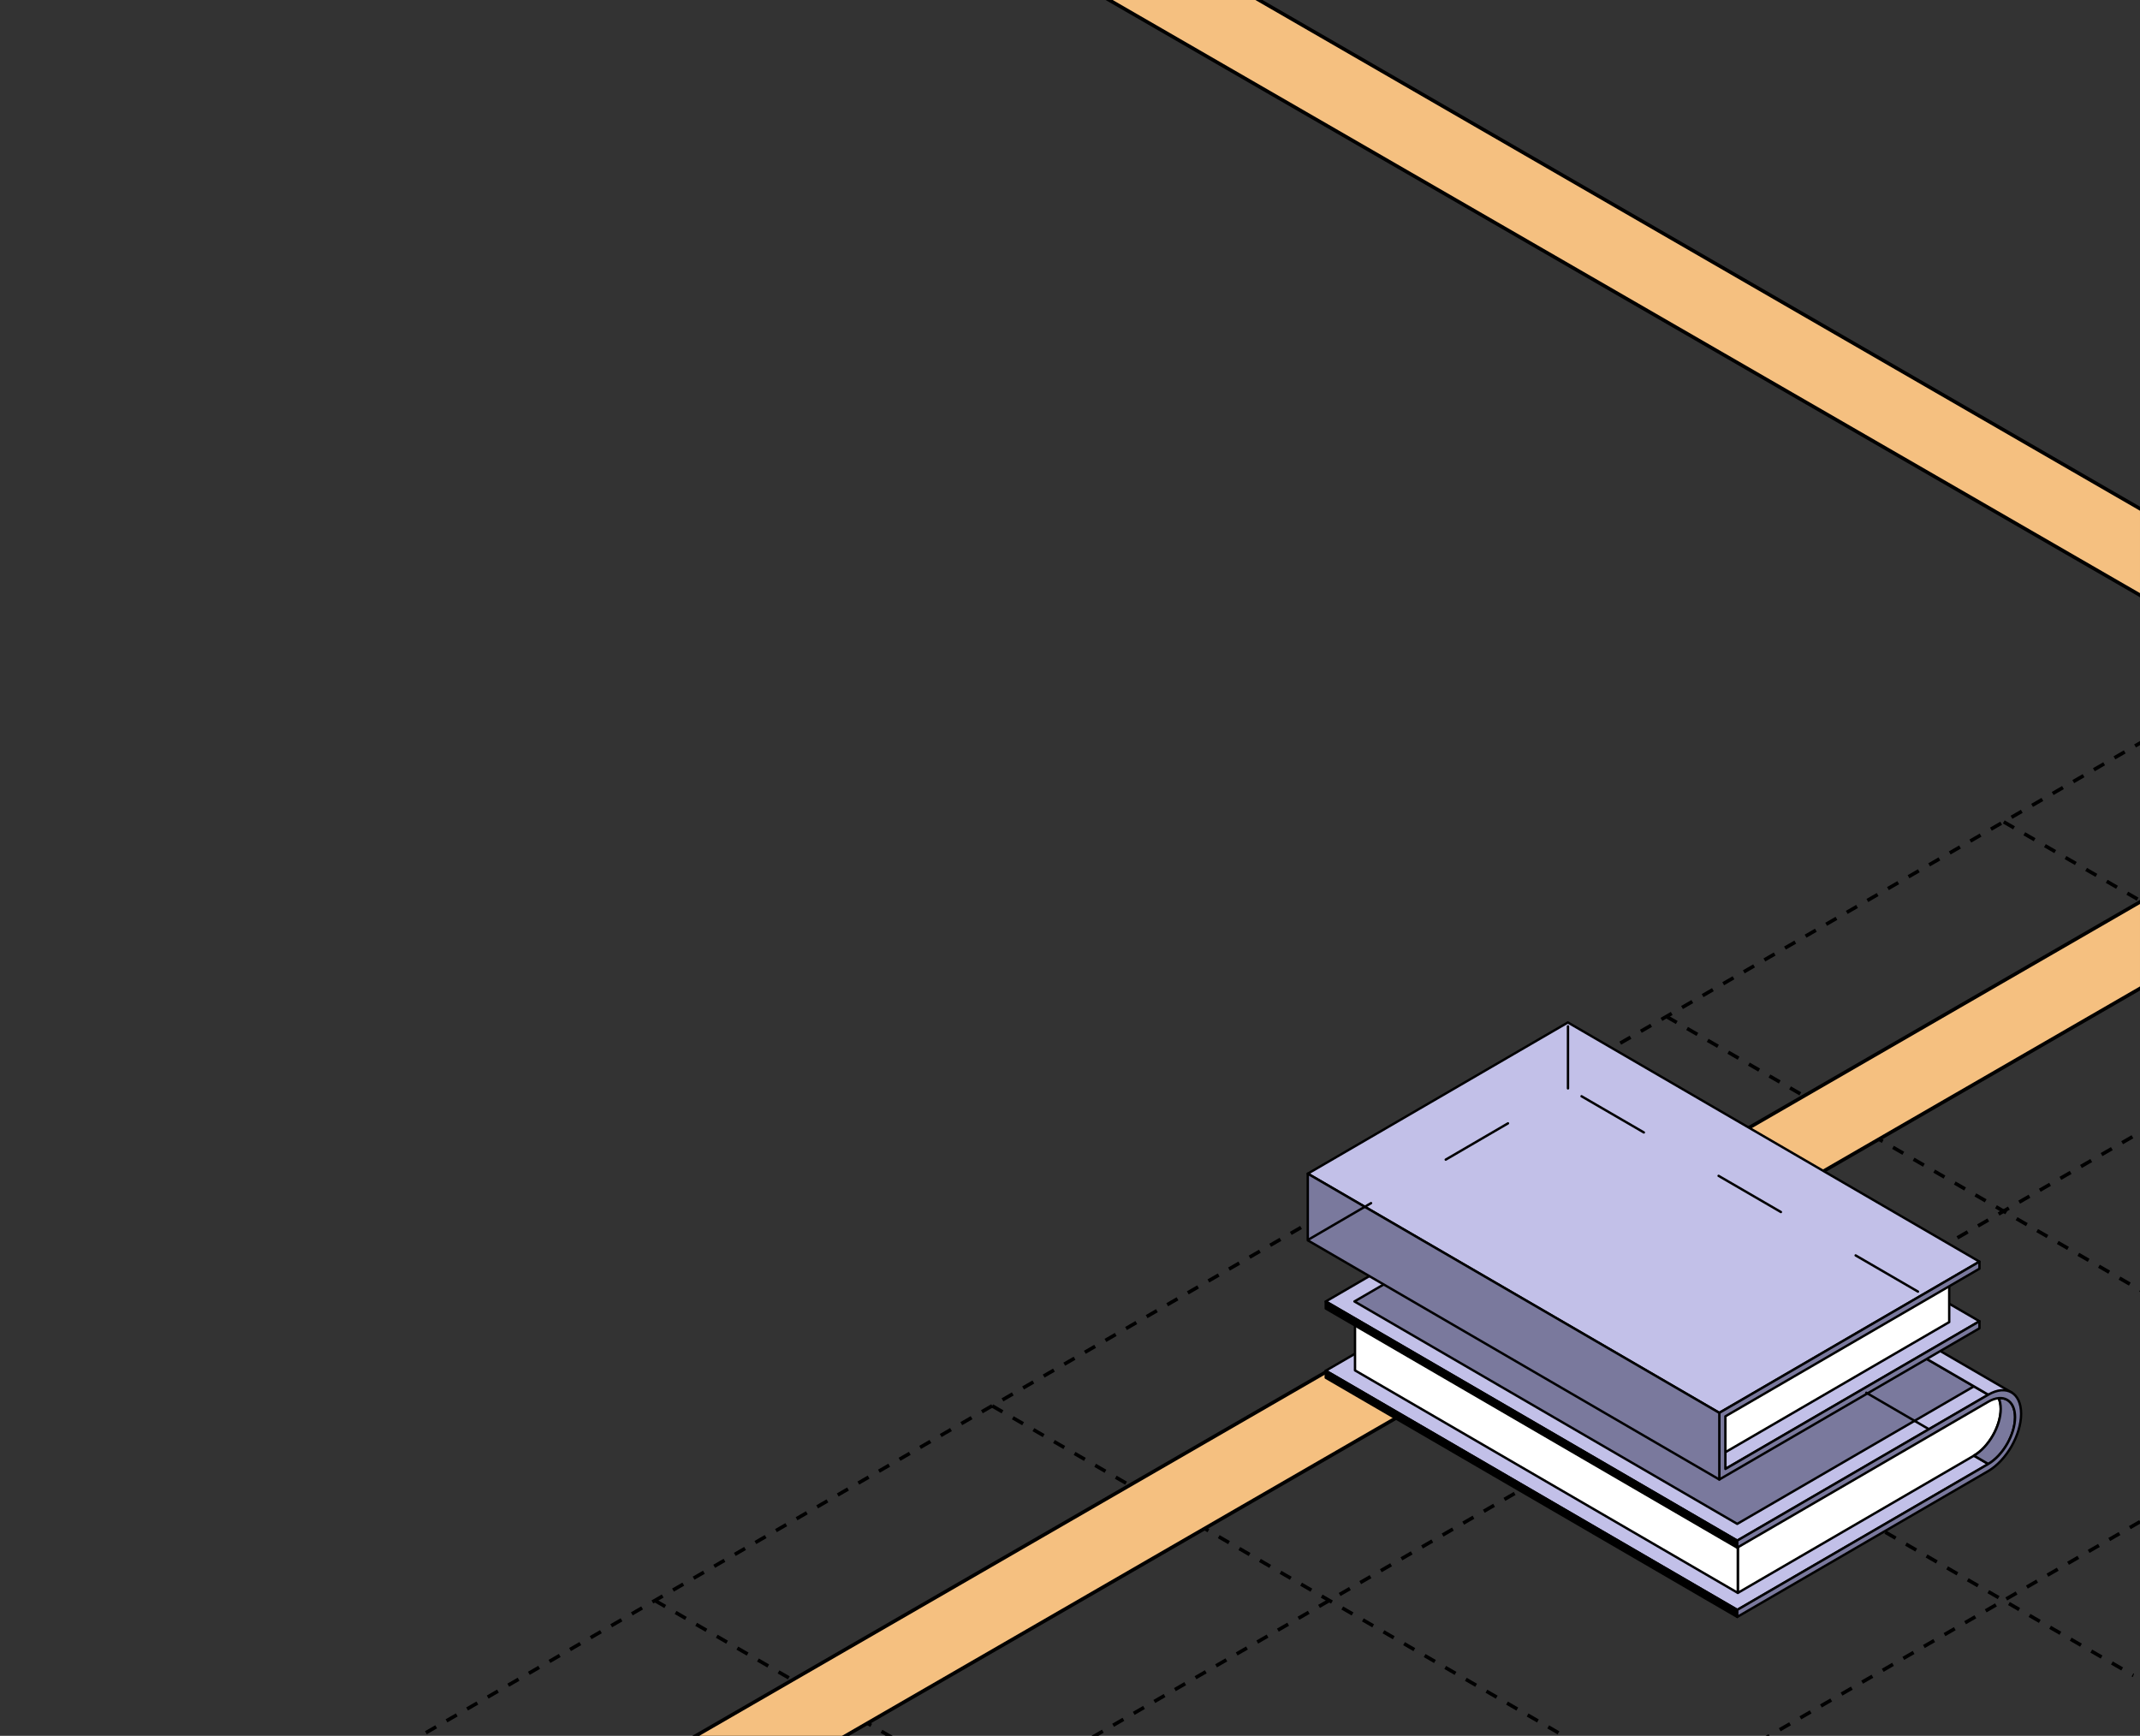 <?xml version="1.0" encoding="UTF-8"?> <svg xmlns="http://www.w3.org/2000/svg" width="360" height="292" viewBox="0 0 360 292" fill="none"><rect x="0" y="0" width="360" height="292" fill="#333333" stroke="none"/><g clip-path="url(#clip0_8221_43693)"><path d="M110.182 269.25L677.392 596.729" stroke="black" stroke-width="0.6" stroke-linejoin="round" stroke-dasharray="2 2"></path><path d="M166.914 236.5L734.124 563.979" stroke="black" stroke-width="0.6" stroke-linejoin="round" stroke-dasharray="2 2"></path><path d="M223.633 203.75L790.843 531.229" stroke="black" stroke-width="0.6" stroke-linejoin="round" stroke-dasharray="2 2"></path><path d="M280.344 171.008L847.554 498.487" stroke="black" stroke-width="0.6" stroke-linejoin="round" stroke-dasharray="2 2"></path><path d="M337.078 138.258L904.288 465.737" stroke="black" stroke-width="0.6" stroke-linejoin="round" stroke-dasharray="2 2"></path><path d="M337.047 596.719L904.257 269.24" stroke="black" stroke-width="0.6" stroke-linejoin="round" stroke-dasharray="2 2"></path><path d="M280.336 563.969L847.546 236.49" stroke="black" stroke-width="0.6" stroke-linejoin="round" stroke-dasharray="2 2"></path><path d="M223.609 531.219L790.819 203.74" stroke="black" stroke-width="0.6" stroke-linejoin="round" stroke-dasharray="2 2"></path><path d="M166.883 498.469L734.093 170.99" stroke="black" stroke-width="0.6" stroke-linejoin="round" stroke-dasharray="2 2"></path><path d="M110.174 465.727L677.384 138.248" stroke="black" stroke-width="0.6" stroke-linejoin="round" stroke-dasharray="2 2"></path><path d="M53.447 432.977L620.657 105.498" stroke="black" stroke-width="0.6" stroke-linejoin="round" stroke-dasharray="2 2"></path><path d="M-3.271 400.227L563.939 72.748" stroke="black" stroke-width="0.6" stroke-linejoin="round" stroke-dasharray="2 2"></path><path d="M-59.99 367.484L507.22 40.005" stroke="black" stroke-width="0.6" stroke-linejoin="round" stroke-dasharray="2 2"></path><path d="M1021.28 119.461L1178.61 28.626C1192.96 20.341 1192.96 6.91 1178.61 -1.374L935.242 -141.883C920.893 -150.167 897.629 -150.167 883.281 -141.883L444.338 111.541C429.99 119.825 406.726 119.825 392.377 111.541L86.066 -65.308C71.719 -73.591 71.717 -87.021 86.062 -95.306L637.802 -413.955" stroke="black" stroke-width="13.2"></path><path d="M1021.28 119.461L1178.61 28.625C1192.96 20.341 1192.96 6.909 1178.61 -1.375L935.243 -141.884C920.894 -150.168 897.63 -150.168 883.281 -141.884L444.339 111.54C429.99 119.824 406.726 119.824 392.377 111.54L86.073 -65.305C71.723 -73.59 71.725 -87.022 86.076 -95.306L717.801 -459.955" stroke="#F5C080" stroke-width="12"></path><path d="M528.645 443.223L707.785 339.797C722.134 331.513 722.134 318.081 707.785 309.797L429.283 149.004C414.935 140.72 391.671 140.72 377.322 149.004L-146.001 451.145" stroke="black" stroke-width="13.2"></path><path d="M528.645 443.223L707.785 339.797C722.134 331.513 722.134 318.081 707.785 309.797L429.283 149.004C414.935 140.72 391.671 140.72 377.322 149.004L-146.001 451.145" stroke="#F5C080" stroke-width="12"></path><path d="M265.253 206.047L334.481 246.282L292.251 270.82L223.023 230.584L265.253 206.047Z" fill="#C2C0E8" stroke="black" stroke-width="0.4" stroke-miterlimit="10" stroke-linejoin="round"></path><path d="M332.068 234.399C332.068 234.399 294.281 256.362 292.344 257.487V267.958C294.287 266.833 332.068 244.871 332.068 244.871C334.55 243.427 336.57 239.903 336.57 237.015C336.57 234.128 334.55 232.956 332.068 234.399Z" fill="white" stroke="black" stroke-width="0.4" stroke-miterlimit="10" stroke-linejoin="round"></path><path d="M336.227 235.195C336.449 235.684 336.572 236.297 336.572 237.01C336.572 239.897 334.553 243.421 332.07 244.864L334.488 246.273C336.97 244.83 338.99 241.305 338.99 238.418C338.99 236.244 337.848 235.047 336.221 235.201L336.227 235.195Z" fill="#7A799D" stroke="black" stroke-width="0.4" stroke-miterlimit="10" stroke-linejoin="round"></path><path d="M227.945 220.062L292.338 257.481V267.952L227.945 230.528V220.062Z" fill="white" stroke="black" stroke-width="0.4" stroke-miterlimit="10" stroke-linejoin="round"></path><path d="M265.253 194.391L334.481 234.626L292.251 259.169L223.023 218.934L265.253 194.391Z" fill="#C2C0E8" stroke="black" stroke-width="0.4" stroke-miterlimit="10" stroke-linejoin="round"></path><path d="M267.663 195.789L332.056 233.214L292.244 256.348L227.852 218.93L267.663 195.789Z" fill="#7A799D" stroke="black" stroke-width="0.4" stroke-miterlimit="10" stroke-linejoin="round"></path><path d="M223.023 218.938L292.251 259.173V260.357L223.023 220.116V218.938Z" fill="black" stroke="black" stroke-width="0.4" stroke-miterlimit="10" stroke-linejoin="round"></path><path d="M223.023 230.578L292.251 270.813V271.998L223.023 231.763V230.578Z" fill="black" stroke="black" stroke-width="0.4" stroke-miterlimit="10" stroke-linejoin="round"></path><path d="M338.495 234.298L269.268 194.063C268.249 193.42 266.832 193.474 265.258 194.387L334.485 234.623L338.495 234.298Z" fill="#C2C0E8" stroke="black" stroke-width="0.4" stroke-miterlimit="10" stroke-linejoin="round"></path><path d="M340 237.828C340 234.281 337.529 232.849 334.479 234.616L292.25 259.159V260.344L334.479 235.801C336.961 234.357 338.981 235.53 338.981 238.417C338.981 241.305 336.961 244.829 334.479 246.272L292.25 270.815V272L334.479 247.457C337.529 245.683 340 241.376 340 237.828Z" fill="#7A799D" stroke="black" stroke-width="0.4" stroke-miterlimit="10" stroke-linejoin="round"></path><path d="M283.177 218.023L293.819 224.205L274.338 235.531L263.695 229.343L283.177 218.023Z" fill="white" stroke="black" stroke-width="0.4" stroke-miterlimit="10" stroke-linejoin="round"></path><path d="M296.029 225.5L298.155 226.732L288.414 232.394L286.289 231.157L296.029 225.5Z" fill="white" stroke="black" stroke-width="0.4" stroke-miterlimit="10" stroke-linejoin="round"></path><path d="M290.257 247.111L221.023 206.875L263.762 182.031L332.996 222.267L290.257 247.111Z" fill="#C2C0E8" stroke="black" stroke-width="0.4" stroke-miterlimit="10" stroke-linejoin="round"></path><path d="M327.905 213.562V222.407L287.836 245.695V236.85L327.905 213.562Z" fill="white" stroke="black" stroke-width="0.4" stroke-miterlimit="10" stroke-linejoin="round"></path><path d="M289.233 237.669L220 197.433L263.758 172L332.991 212.236L289.233 237.669Z" fill="#C2C0E8" stroke="black" stroke-width="0.4" stroke-miterlimit="10" stroke-linejoin="round"></path><path d="M289.234 248.881L332.992 223.448V222.263L290.253 247.107V238.256L332.992 213.419V212.234L289.234 237.667V248.881Z" fill="#7A799D" stroke="black" stroke-width="0.4" stroke-miterlimit="10" stroke-linejoin="round"></path><path d="M289.233 248.887L220 208.651V197.438L289.233 237.673V248.887Z" fill="#7A799D" stroke="black" stroke-width="0.4" stroke-miterlimit="10" stroke-linejoin="round"></path><path d="M322.647 217.274L262.742 182.492" stroke="black" stroke-width="0.4" stroke-miterlimit="10" stroke-linecap="round" stroke-linejoin="round" stroke-dasharray="12.12 14.54"></path><path d="M220.172 208.495L264.653 182.578" stroke="black" stroke-width="0.4" stroke-miterlimit="10" stroke-linecap="round" stroke-linejoin="round" stroke-dasharray="12.12 14.54"></path><path d="M263.773 172.648V183.088" stroke="black" stroke-width="0.4" stroke-miterlimit="10" stroke-linecap="round" stroke-linejoin="round" stroke-dasharray="12.12 14.54"></path><path d="M324.431 240.387L313.055 233.766" stroke="black" stroke-width="0.4" stroke-miterlimit="10" stroke-linecap="round" stroke-linejoin="round" stroke-dasharray="12.12 14.54"></path></g><defs><clipPath id="clip0_8221_43693"><rect width="360" height="292" rx="16" fill="white"></rect></clipPath></defs></svg> 